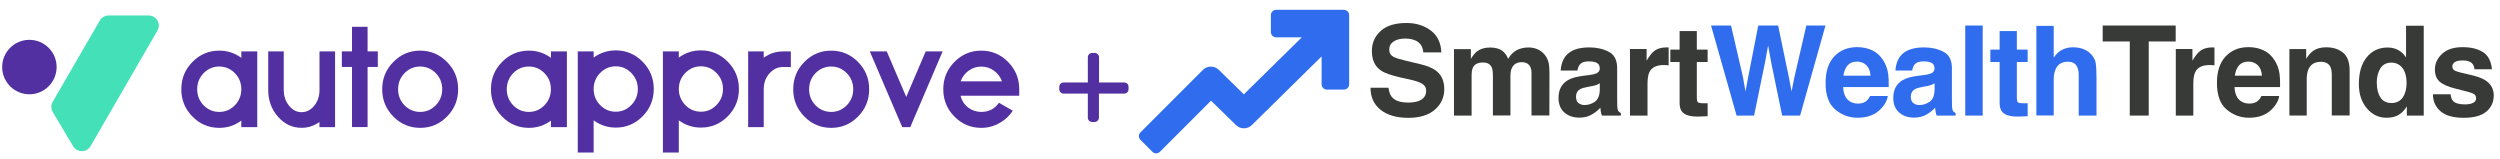 <?xml version="1.0" encoding="UTF-8"?>
<svg id="_Слой_1" data-name="Слой 1" xmlns="http://www.w3.org/2000/svg" viewBox="0 0 472 30">
  <defs>
    <style>
      .cls-1 {
        fill: #373a36;
      }

      .cls-1, .cls-2, .cls-3, .cls-4 {
        stroke-width: 0px;
      }

      .cls-2 {
        fill: #5230a2;
      }

      .cls-3 {
        fill: #44e0b7;
      }

      .cls-4 {
        fill: #2f6cee;
      }
    </style>
  </defs>
  <g>
    <path class="cls-2" d="M48.57,24h-3.01v-1.23c-1.25.92-2.63,1.37-4.16,1.37-1.98,0-3.67-.71-5.07-2.14-1.4-1.42-2.1-3.13-2.1-5.15s.7-3.73,2.1-5.15c1.4-1.43,3.09-2.14,5.07-2.14,1.53,0,2.92.45,4.16,1.36v-1.22h3.01v14.29ZM41.4,21.13c1.14,0,2.12-.42,2.94-1.25.81-.84,1.22-1.85,1.22-3.04s-.41-2.2-1.22-3.03c-.82-.83-1.8-1.25-2.94-1.25s-2.14.42-2.96,1.25c-.8.84-1.21,1.85-1.21,3.03s.4,2.2,1.21,3.04c.82.83,1.81,1.25,2.96,1.25Z"/>
    <path class="cls-2" d="M63.25,24h-2.94v-.97c-1.03.74-2.15,1.1-3.37,1.1-1.74,0-3.23-.7-4.46-2.09-1.23-1.4-1.84-3.09-1.84-5.06v-7.28h2.93v7.28c0,1.16.33,2.15,1,2.97.66.82,1.45,1.23,2.37,1.23s1.73-.41,2.39-1.23c.66-.81.99-1.8.99-2.96v-7.29h2.94v14.29Z"/>
    <path class="cls-2" d="M69.4,9.7h1.93v2.94h-1.93v11.35h-2.94v-11.35h-1.92v-2.94h1.92v-4.64h2.94v4.64Z"/>
    <path class="cls-2" d="M79.33,9.56c1.97,0,3.66.71,5.07,2.14,1.4,1.42,2.1,3.13,2.1,5.15s-.7,3.73-2.1,5.15c-1.41,1.43-3.1,2.14-5.07,2.14s-3.67-.71-5.07-2.14c-1.4-1.42-2.1-3.13-2.1-5.15s.7-3.73,2.1-5.15c1.4-1.43,3.09-2.14,5.07-2.14ZM79.33,21.13c1.14,0,2.12-.42,2.94-1.25.81-.84,1.22-1.85,1.22-3.04s-.41-2.2-1.22-3.03c-.82-.83-1.8-1.25-2.94-1.25s-2.14.42-2.96,1.25c-.8.84-1.21,1.85-1.21,3.03s.4,2.2,1.21,3.04c.82.83,1.81,1.25,2.96,1.25Z"/>
    <path class="cls-2" d="M107.03,24h-3.01v-1.23c-1.25.92-2.63,1.37-4.16,1.37-1.98,0-3.67-.71-5.07-2.14-1.4-1.42-2.1-3.13-2.1-5.15s.7-3.73,2.1-5.15c1.4-1.43,3.09-2.14,5.07-2.14,1.53,0,2.92.45,4.16,1.36v-1.22h3.01v14.29ZM99.85,21.13c1.14,0,2.12-.42,2.94-1.25.81-.84,1.22-1.85,1.22-3.04s-.41-2.2-1.22-3.03c-.82-.83-1.8-1.25-2.94-1.25s-2.14.42-2.96,1.25c-.8.84-1.21,1.85-1.21,3.03s.4,2.2,1.21,3.04c.82.83,1.81,1.25,2.96,1.25Z"/>
    <path class="cls-2" d="M116.26,9.51c1.97,0,3.66.72,5.07,2.15,1.4,1.42,2.1,3.13,2.1,5.14s-.7,3.73-2.1,5.15c-1.41,1.43-3.1,2.14-5.07,2.14-1.54,0-2.93-.46-4.18-1.37v6.08h-3V9.7h3v1.17c1.25-.91,2.64-1.36,4.18-1.36ZM116.26,21.09c1.14,0,2.12-.42,2.93-1.26.82-.84,1.23-1.85,1.23-3.03s-.41-2.18-1.23-3.02c-.81-.84-1.79-1.26-2.93-1.26s-2.14.42-2.96,1.26c-.81.84-1.22,1.85-1.22,3.02s.41,2.2,1.22,3.03c.81.84,1.8,1.26,2.96,1.26Z"/>
    <path class="cls-2" d="M132.34,9.51c1.97,0,3.66.72,5.07,2.15,1.4,1.42,2.1,3.13,2.1,5.14s-.7,3.73-2.1,5.15c-1.41,1.43-3.1,2.14-5.07,2.14-1.54,0-2.93-.46-4.18-1.37v6.08h-3V9.7h3v1.17c1.25-.91,2.64-1.36,4.18-1.36ZM132.34,21.09c1.14,0,2.12-.42,2.93-1.26.82-.84,1.23-1.85,1.23-3.03s-.41-2.18-1.23-3.02c-.81-.84-1.79-1.26-2.93-1.26s-2.14.42-2.96,1.26c-.81.84-1.22,1.85-1.22,3.02s.41,2.2,1.22,3.03c.81.84,1.8,1.26,2.96,1.26Z"/>
    <path class="cls-2" d="M144.19,10.9c1.1-.8,2.31-1.19,3.64-1.19h1.48v2.94h-1.48c-1,0-1.86.41-2.58,1.23-.71.82-1.06,1.81-1.06,2.96v7.16h-2.94v-14.29h2.94v1.19Z"/>
    <path class="cls-2" d="M156.93,9.56c1.97,0,3.66.71,5.07,2.14,1.4,1.42,2.1,3.13,2.1,5.15s-.7,3.73-2.1,5.15c-1.41,1.43-3.1,2.14-5.07,2.14s-3.67-.71-5.07-2.14c-1.4-1.42-2.1-3.13-2.1-5.15s.7-3.73,2.1-5.15c1.4-1.43,3.09-2.14,5.07-2.14ZM156.93,21.13c1.14,0,2.12-.42,2.94-1.25.81-.84,1.22-1.85,1.22-3.04s-.41-2.2-1.22-3.03c-.82-.83-1.8-1.25-2.94-1.25s-2.14.42-2.96,1.25c-.8.84-1.21,1.85-1.21,3.03s.4,2.2,1.21,3.04c.82.83,1.81,1.25,2.96,1.25Z"/>
    <path class="cls-2" d="M170.34,24l-6.12-14.29h3.2l3.68,8.59,3.67-8.59h3.2l-6.11,14.29h-1.53Z"/>
    <path class="cls-2" d="M191.21,20.91c-.6.92-1.37,1.66-2.33,2.22-1.12.67-2.32,1.01-3.62,1.01-1.98,0-3.67-.71-5.07-2.14-1.4-1.42-2.1-3.13-2.1-5.15s.7-3.73,2.1-5.15c1.4-1.43,3.09-2.14,5.07-2.14s3.66.71,5.07,2.14c1.4,1.42,2.1,3.13,2.1,5.15v1.23h-11.08c.24.94.74,1.7,1.5,2.27.72.52,1.52.78,2.4.78,1.44,0,2.56-.58,3.35-1.73l2.61,1.5ZM189.17,15.35c-.3-.82-.8-1.49-1.5-2-.72-.52-1.52-.78-2.4-.78s-1.68.26-2.4.78c-.7.51-1.2,1.18-1.5,2h7.81Z"/>
    <path class="cls-3" d="M20.5,2.92h7.57c1.47,0,2.39,1.59,1.65,2.86l-12.62,21.81c-.73,1.26-2.54,1.27-3.29.02l-3.85-6.46c-.35-.59-.36-1.33-.01-1.93L18.85,3.87c.34-.59.97-.95,1.65-.95Z"/>
    <circle class="cls-2" cx="5.55" cy="12.66" r="5.14"/>
  </g>
  <path class="cls-2" d="M213.07,16.38v.48c0,.44-.35.81-.81.81h-4.78v4.53c0,.46-.38.83-.81.83h-.48c-.46,0-.81-.37-.81-.83v-4.53h-4.58c-.44,0-.81-.38-.81-.81v-.48c0-.46.38-.81.81-.81h4.58v-4.77c.01-.44.37-.81.83-.81h.48c.44,0,.81.37.81.81v4.77s4.76,0,4.76,0c.46,0,.81.35.81.81Z"/>
  <g>
    <path class="cls-4" d="M239.94,2.86v3.18c0,.56.45,1.01,1.01,1.01h4.83l-10.94,10.76-4.74-4.63c-.83-.81-2.17-.81-2.99.02l-11.79,11.79c-.39.39-.39,1.03,0,1.42l2.25,2.25c.39.39,1.03.39,1.42,0l9.65-9.65,4.72,4.61c.83.81,2.15.81,2.98,0l13.18-12.97v5.26c0,.56.45,1.01,1.01,1.01h3.18c.56,0,1.01-.45,1.01-1.01V2.86c0-.56-.45-1.01-1.01-1.01h-12.76c-.56,0-1.01.45-1.01,1.01Z"/>
    <g>
      <path class="cls-1" d="M265.73,19.37c.84,0,1.52-.09,2.04-.28.99-.35,1.49-1.01,1.49-1.97,0-.56-.25-1-.74-1.3-.49-.3-1.27-.57-2.32-.8l-1.8-.4c-1.77-.4-2.99-.83-3.67-1.3-1.15-.78-1.72-2.01-1.72-3.68,0-1.52.55-2.79,1.66-3.79,1.11-1.01,2.73-1.51,4.88-1.51,1.79,0,3.32.48,4.58,1.42,1.26.95,1.93,2.33,1.99,4.13h-3.41c-.06-1.02-.51-1.75-1.34-2.18-.55-.28-1.24-.43-2.07-.43-.91,0-1.64.19-2.19.55-.55.37-.82.88-.82,1.55,0,.61.27,1.06.81,1.36.35.2,1.08.43,2.22.7l2.93.7c1.28.31,2.25.72,2.91,1.23,1.02.8,1.52,1.96,1.52,3.47s-.59,2.84-1.78,3.87-2.87,1.54-5.03,1.54-3.96-.51-5.22-1.52-1.9-2.4-1.9-4.17h3.39c.11.78.32,1.36.63,1.74.58.7,1.56,1.05,2.96,1.05Z"/>
      <path class="cls-1" d="M281.63,12.71c-.28-.61-.82-.91-1.63-.91-.94,0-1.57.3-1.89.91-.18.35-.27.86-.27,1.55v7.57h-3.33v-12.55h3.19v1.83c.41-.65.79-1.12,1.15-1.4.64-.49,1.46-.74,2.48-.74.96,0,1.74.21,2.33.63.48.39.84.9,1.08,1.51.43-.74.96-1.28,1.6-1.63.68-.35,1.43-.52,2.26-.52.55,0,1.1.11,1.64.32.54.22,1.03.59,1.46,1.13.35.44.59.98.72,1.61.08.42.12,1.04.12,1.86l-.02,7.92h-3.37v-8c0-.48-.08-.87-.23-1.18-.29-.58-.83-.88-1.61-.88-.91,0-1.53.38-1.88,1.13-.18.4-.26.88-.26,1.44v7.49h-3.31v-7.49c0-.75-.08-1.29-.23-1.63Z"/>
      <path class="cls-1" d="M295.58,10.61c.87-1.11,2.36-1.66,4.47-1.66,1.38,0,2.6.27,3.67.82,1.07.55,1.6,1.58,1.6,3.09v5.77c0,.4,0,.88.02,1.45.02.43.09.72.2.88s.27.28.48.38v.48h-3.57c-.1-.25-.17-.49-.21-.72-.04-.22-.07-.48-.09-.76-.45.49-.98.91-1.57,1.26-.71.41-1.51.61-2.4.61-1.14,0-2.08-.33-2.82-.97-.74-.65-1.11-1.57-1.11-2.76,0-1.55.6-2.66,1.79-3.36.65-.38,1.61-.65,2.88-.81l1.12-.14c.61-.08,1.04-.17,1.3-.29.47-.2.7-.51.7-.93,0-.52-.18-.87-.54-1.07-.36-.2-.88-.29-1.57-.29-.78,0-1.33.19-1.65.58-.23.28-.38.67-.46,1.15h-3.17c.07-1.1.38-2,.92-2.71ZM298.02,19.45c.31.25.68.38,1.13.38.71,0,1.36-.21,1.96-.62.6-.42.9-1.17.93-2.27v-1.22c-.21.13-.42.24-.63.32-.21.08-.5.16-.87.22l-.74.14c-.69.12-1.19.27-1.49.45-.51.3-.76.77-.76,1.4,0,.56.16.96.47,1.21Z"/>
      <path class="cls-1" d="M314.09,12.28c-1.32,0-2.21.43-2.66,1.29-.25.48-.38,1.23-.38,2.24v6.01h-3.31v-12.57h3.14v2.19c.51-.84.95-1.41,1.33-1.72.62-.52,1.42-.77,2.4-.77.06,0,.11,0,.15,0,.04,0,.14,0,.28.02v3.37c-.21-.02-.39-.04-.55-.05-.16,0-.29-.01-.39-.01Z"/>
      <path class="cls-1" d="M322.4,19.48v2.46l-1.56.06c-1.55.05-2.61-.22-3.18-.81-.37-.38-.55-.96-.55-1.74v-7.74h-1.75v-2.34h1.75v-3.51h3.25v3.51h2.04v2.34h-2.04v6.64c0,.52.07.84.2.96s.53.19,1.2.19c.1,0,.21,0,.32,0s.22,0,.33-.02Z"/>
    </g>
    <g>
      <path class="cls-1" d="M410.77,4.82v3.01h-5.09v13.99h-3.58V7.83h-5.11v-3.01h13.77Z"/>
      <path class="cls-1" d="M417.14,12.28c-1.32,0-2.21.43-2.66,1.29-.25.48-.38,1.23-.38,2.24v6.01h-3.31v-12.57h3.14v2.19c.51-.84.95-1.41,1.33-1.72.62-.52,1.42-.77,2.4-.77.06,0,.11,0,.15,0,.04,0,.14,0,.28.02v3.37c-.21-.02-.39-.04-.55-.05-.16,0-.29-.01-.39-.01Z"/>
      <path class="cls-1" d="M430.3,18.13c-.08.75-.47,1.5-1.16,2.27-1.08,1.22-2.58,1.83-4.52,1.83-1.6,0-3.01-.52-4.23-1.55s-1.83-2.71-1.83-5.03c0-2.18.55-3.84,1.65-5.01,1.1-1.16,2.54-1.74,4.3-1.74,1.05,0,1.99.2,2.83.59.84.39,1.53,1.01,2.08,1.86.49.75.81,1.61.96,2.6.08.58.12,1.41.1,2.49h-8.6c.05,1.26.44,2.14,1.19,2.65.45.32,1,.47,1.64.47.68,0,1.23-.19,1.65-.58.23-.21.43-.5.61-.86h3.36ZM427.05,14.28c-.05-.87-.32-1.53-.79-1.98s-1.06-.67-1.76-.67c-.76,0-1.35.24-1.77.71-.42.48-.68,1.12-.79,1.94h5.11Z"/>
      <path class="cls-1" d="M438.12,11.68c-1.11,0-1.88.47-2.29,1.42-.22.5-.32,1.14-.32,1.91v6.8h-3.27v-12.55h3.17v1.83c.42-.65.82-1.11,1.2-1.4.68-.51,1.53-.76,2.57-.76,1.3,0,2.36.34,3.19,1.02s1.24,1.81,1.24,3.38v8.47h-3.37v-7.65c0-.66-.09-1.17-.26-1.52-.32-.65-.94-.97-1.85-.97Z"/>
      <path class="cls-1" d="M457.6,4.85v16.98h-3.19v-1.74c-.47.75-1,1.29-1.6,1.63s-1.35.51-2.24.51c-1.47,0-2.7-.59-3.71-1.78-1-1.19-1.51-2.71-1.51-4.57,0-2.15.49-3.83,1.48-5.06.99-1.23,2.31-1.85,3.96-1.85.76,0,1.44.17,2.03.5.59.33,1.07.8,1.44,1.39v-6h3.33ZM448.74,15.62c0,1.16.23,2.09.69,2.78.45.7,1.15,1.05,2.08,1.05s1.64-.35,2.12-1.04.73-1.59.73-2.69c0-1.54-.39-2.64-1.17-3.3-.48-.4-1.03-.6-1.66-.6-.96,0-1.67.36-2.12,1.09-.45.73-.68,1.63-.68,2.7Z"/>
      <path class="cls-1" d="M468.78,9.83c.98.63,1.55,1.71,1.7,3.25h-3.29c-.05-.42-.17-.76-.36-1-.36-.45-.98-.67-1.85-.67-.71,0-1.22.11-1.53.33-.3.22-.45.48-.45.78,0,.38.16.65.48.82.32.18,1.46.48,3.43.91,1.31.31,2.29.77,2.94,1.4.65.63.97,1.42.97,2.36,0,1.25-.46,2.26-1.39,3.05-.93.79-2.36,1.18-4.3,1.18s-3.44-.42-4.38-1.25c-.94-.83-1.41-1.9-1.41-3.19h3.33c.07.58.22,1,.45,1.25.41.44,1.16.66,2.26.66.64,0,1.16-.1,1.54-.29s.57-.48.57-.86-.15-.65-.46-.84c-.31-.19-1.45-.52-3.43-.99-1.42-.35-2.43-.8-3.01-1.33-.58-.52-.88-1.28-.88-2.26,0-1.16.46-2.16,1.37-2.99s2.19-1.25,3.85-1.25c1.57,0,2.85.31,3.84.93Z"/>
    </g>
    <g>
      <path class="cls-4" d="M341.04,4.82h3.61l-4.79,17h-3.39l-2.05-9.94-.6-3.29-.6,3.29-2.05,9.94h-3.3l-4.82-17h3.77l2.25,9.73.48,2.71.5-2.65,1.91-9.79h3.75l2.02,9.73.52,2.71.52-2.61,2.27-9.84Z"/>
      <path class="cls-4" d="M356.41,18.13c-.08.75-.47,1.5-1.16,2.27-1.08,1.22-2.58,1.83-4.52,1.83-1.6,0-3.01-.52-4.23-1.55s-1.83-2.71-1.83-5.03c0-2.18.55-3.84,1.65-5.01,1.1-1.16,2.54-1.74,4.3-1.74,1.05,0,1.99.2,2.83.59.84.39,1.53,1.01,2.08,1.86.49.75.81,1.61.96,2.6.08.58.12,1.41.1,2.49h-8.6c.05,1.26.44,2.14,1.19,2.65.45.32,1,.47,1.64.47.68,0,1.23-.19,1.65-.58.23-.21.43-.5.61-.86h3.36ZM353.15,14.28c-.05-.87-.32-1.53-.79-1.98s-1.06-.67-1.76-.67c-.76,0-1.35.24-1.77.71-.42.48-.68,1.12-.79,1.94h5.11Z"/>
      <path class="cls-4" d="M358.78,10.61c.87-1.11,2.36-1.66,4.47-1.66,1.38,0,2.6.27,3.67.82,1.07.55,1.6,1.58,1.6,3.09v5.77c0,.4,0,.88.02,1.45.02.43.09.72.2.88s.27.28.48.38v.48h-3.57c-.1-.25-.17-.49-.21-.72-.04-.22-.07-.48-.09-.76-.45.49-.98.91-1.57,1.26-.71.41-1.51.61-2.4.61-1.14,0-2.08-.33-2.82-.97-.74-.65-1.11-1.57-1.11-2.76,0-1.55.6-2.66,1.79-3.36.65-.38,1.61-.65,2.88-.81l1.12-.14c.61-.08,1.04-.17,1.3-.29.47-.2.7-.51.7-.93,0-.52-.18-.87-.54-1.07-.36-.2-.88-.29-1.57-.29-.78,0-1.33.19-1.65.58-.23.28-.38.67-.46,1.15h-3.17c.07-1.1.38-2,.92-2.71ZM361.23,19.45c.31.25.68.38,1.13.38.71,0,1.36-.21,1.96-.62.6-.42.9-1.17.93-2.27v-1.22c-.21.13-.42.24-.63.32-.21.08-.5.16-.87.22l-.74.14c-.69.12-1.19.27-1.49.45-.51.3-.76.77-.76,1.4,0,.56.16.96.47,1.21Z"/>
      <path class="cls-4" d="M371.04,4.82h3.29v17h-3.29V4.82Z"/>
      <path class="cls-4" d="M382.82,19.48v2.46l-1.56.06c-1.55.05-2.61-.22-3.18-.81-.37-.38-.55-.96-.55-1.74v-7.74h-1.75v-2.34h1.75v-3.51h3.25v3.51h2.04v2.34h-2.04v6.64c0,.52.07.84.2.96s.53.19,1.2.19c.1,0,.21,0,.32,0s.22,0,.33-.02Z"/>
      <path class="cls-4" d="M395.82,14.44v7.38h-3.36v-7.65c0-.68-.12-1.22-.35-1.64-.3-.58-.87-.88-1.71-.88s-1.53.29-1.98.87-.68,1.41-.68,2.48v6.8h-3.27V4.88h3.27v6.01c.48-.73,1.03-1.24,1.66-1.53.63-.29,1.28-.43,1.98-.43.78,0,1.48.13,2.12.4.63.27,1.15.68,1.56,1.23.35.47.56.95.63,1.45.08.5.12,1.31.12,2.43Z"/>
    </g>
  </g>
</svg>